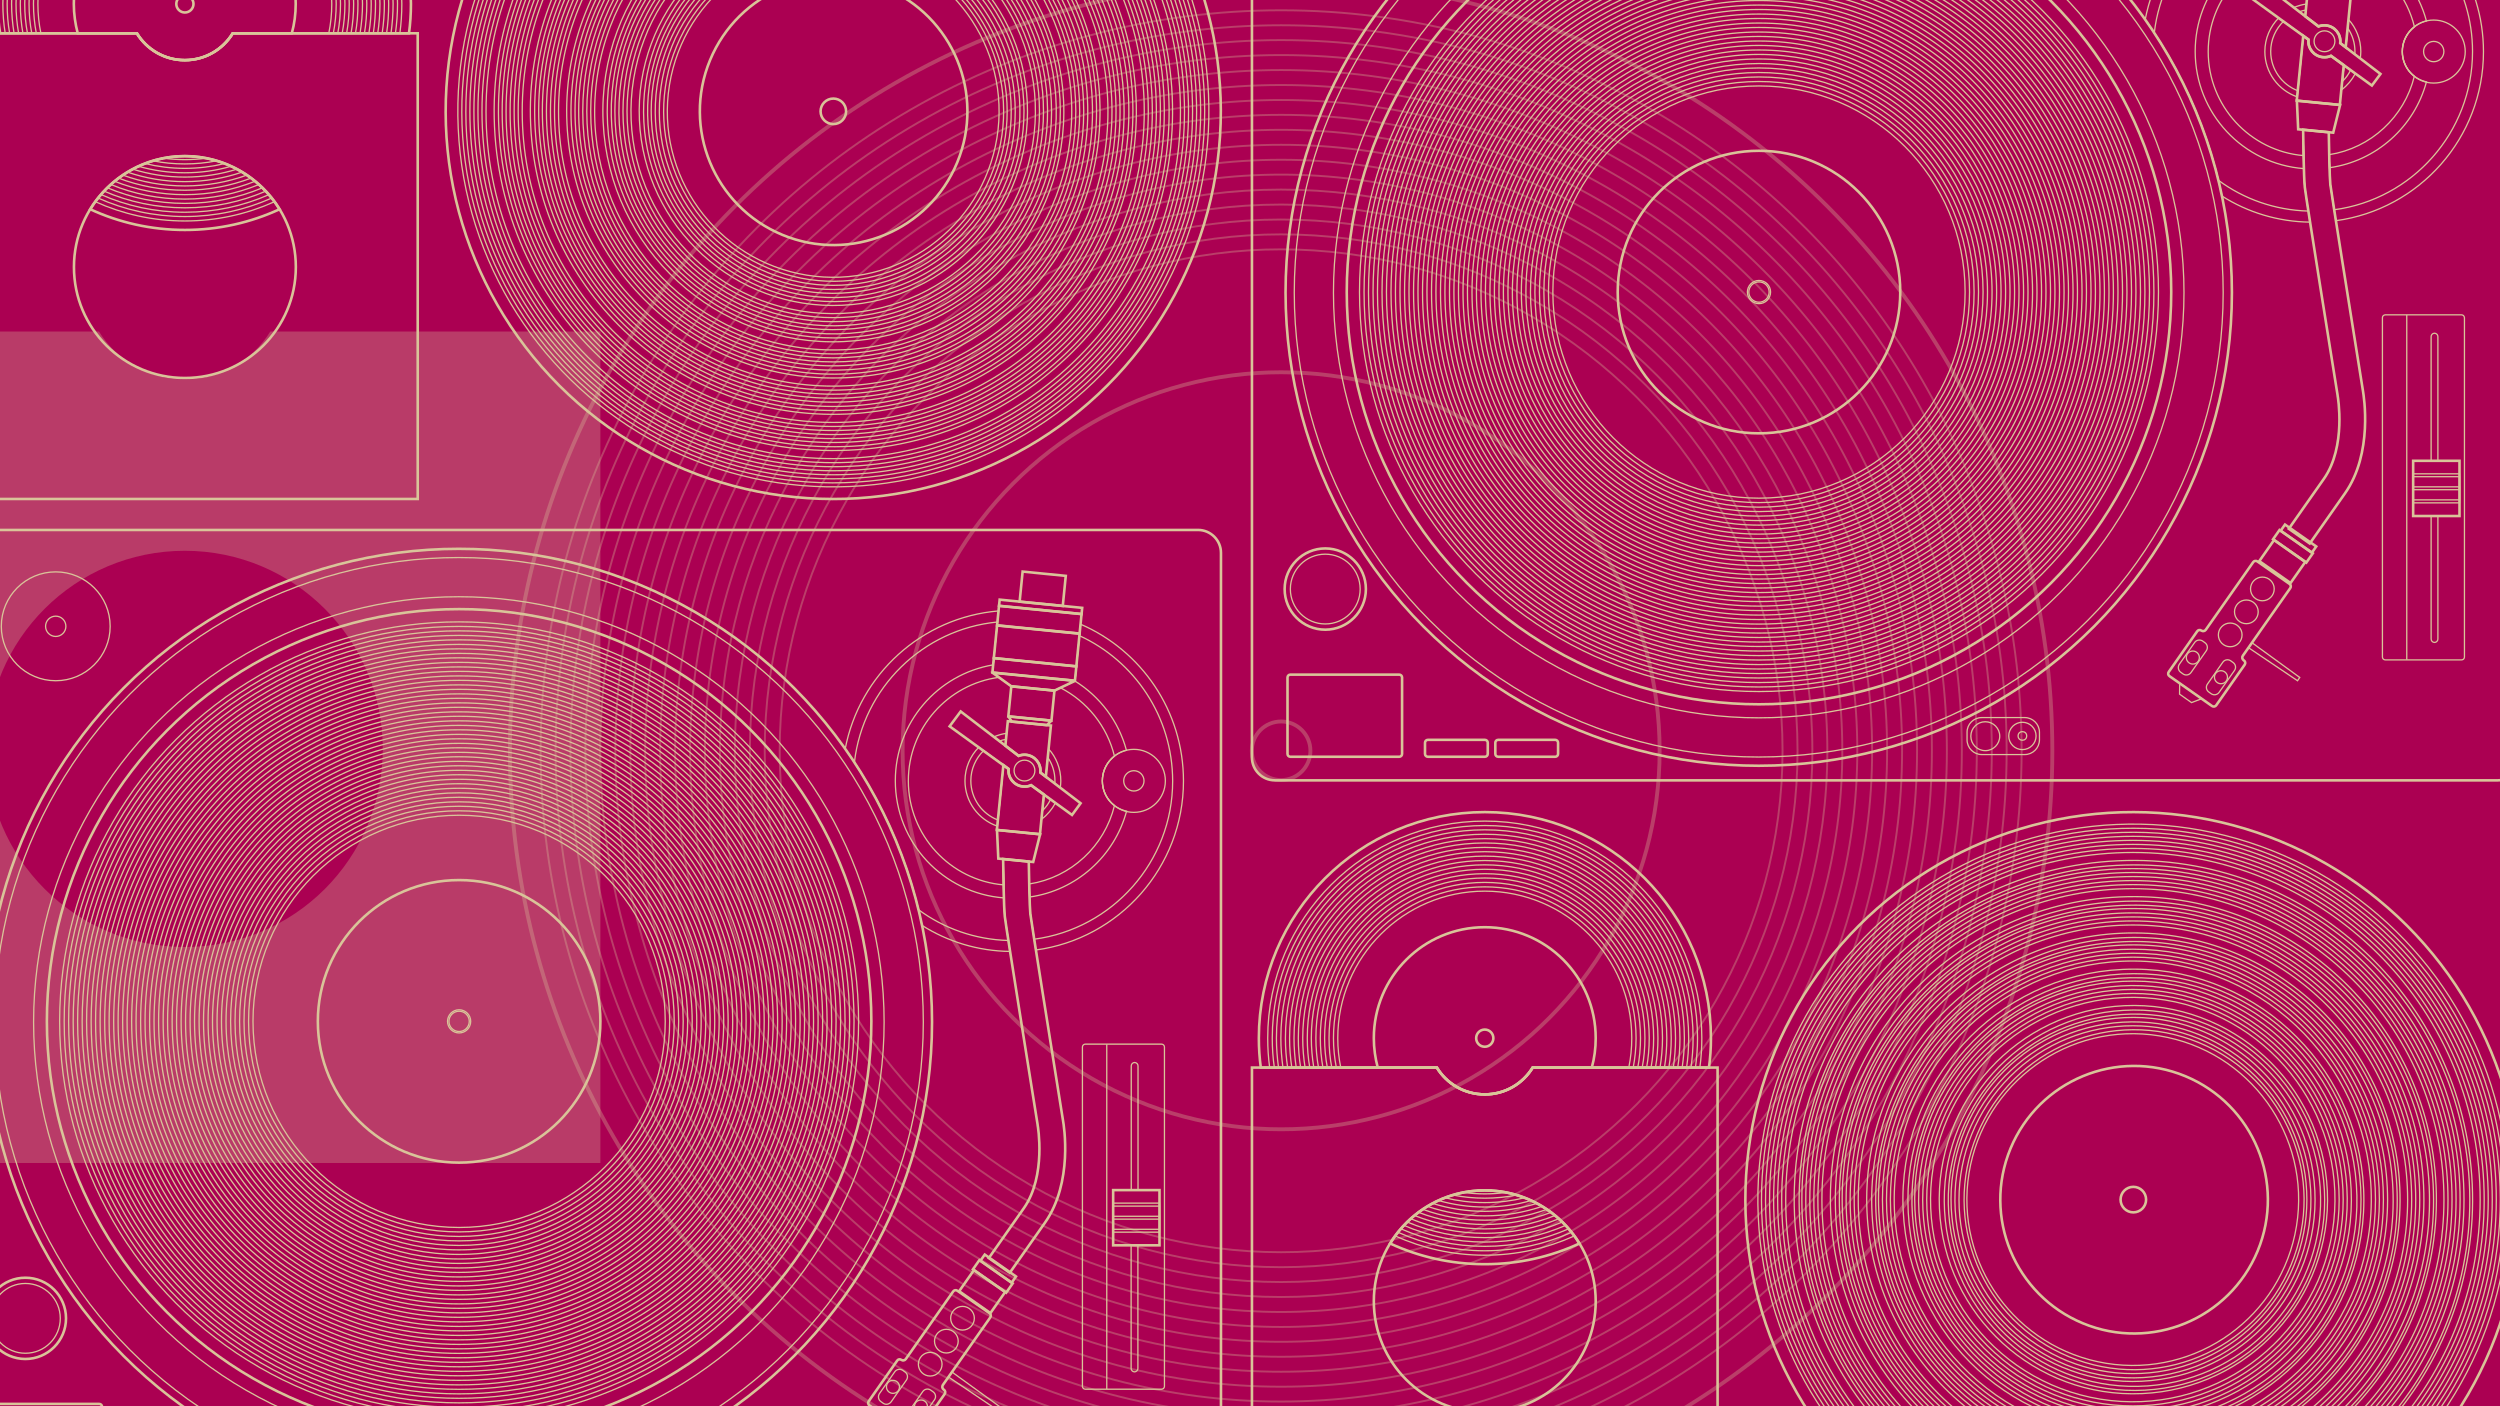 <?xml version="1.0" encoding="utf-8"?>
<!-- Generator: Adobe Illustrator 27.2.0, SVG Export Plug-In . SVG Version: 6.00 Build 0)  -->
<svg version="1.1" xmlns="http://www.w3.org/2000/svg" xmlns:xlink="http://www.w3.org/1999/xlink" x="0px" y="0px"
	 viewBox="0 0 1920 1080" style="enable-background:new 0 0 1920 1080;" xml:space="preserve">
<style type="text/css">
	.st0{fill:#AB0052;}
	.st1{clip-path:url(#SVGID_00000059295824494440542180000010191037164337533598_);}
	.st2{opacity:0.3;fill:#D9C499;}
	.st3{opacity:0.32;}
	.st4{fill:none;stroke:#D9C499;stroke-width:2.97;stroke-miterlimit:10;}
	.st5{fill:none;stroke:#D9C499;stroke-width:1.485;stroke-miterlimit:10;}
	.st6{fill:none;stroke:#D9C499;stroke-width:2;stroke-miterlimit:10;}
	.st7{fill:none;stroke:#D9C499;stroke-miterlimit:10;}
	.st8{fill:none;stroke:#D9C499;stroke-width:2;stroke-linejoin:bevel;stroke-miterlimit:10;}
</style>
<g id="Layer_1">
	<rect y="0" class="st0" width="1920" height="1080"/>
</g>
<g id="Tints">
</g>
<g id="Outlines">
	<g>
		<defs>
			<rect id="SVGID_1_" y="0" width="1920" height="1080"/>
		</defs>
		<clipPath id="SVGID_00000029744621075622970850000001584178937763995299_">
			<use xlink:href="#SVGID_1_"  style="overflow:visible;"/>
		</clipPath>
		<g style="clip-path:url(#SVGID_00000029744621075622970850000001584178937763995299_);">
			<path class="st2" d="M207.6,254.6c-13.6,22.1-37.9,36.8-65.8,36.8s-52.2-14.7-65.8-36.8h-253.5v638.6h638.6V254.6H207.6z
				 M141.9,727.3c-84,0-152.2-68.1-152.2-152.2S57.9,423,141.9,423S294,491.2,294,575.2S225.9,727.3,141.9,727.3z"/>
			<g class="st3">
				<circle class="st4" cx="983.9" cy="576.6" r="592.3"/>
				<circle class="st4" cx="983.9" cy="576.6" r="22.5"/>
				<circle class="st4" cx="983.9" cy="576.6" r="290.7"/>
				<g>
					<circle class="st5" cx="983.9" cy="576.6" r="385.1"/>
					<circle class="st5" cx="983.9" cy="576.6" r="396.6"/>
					<circle class="st5" cx="983.9" cy="576.6" r="408"/>
					<circle class="st5" cx="983.9" cy="576.6" r="419.5"/>
					<circle class="st5" cx="983.9" cy="576.6" r="431"/>
					<circle class="st5" cx="983.9" cy="576.6" r="442.5"/>
					<circle class="st5" cx="983.9" cy="576.6" r="453.9"/>
					<circle class="st5" cx="983.9" cy="576.6" r="465.4"/>
					<circle class="st5" cx="983.9" cy="576.6" r="476.9"/>
					<circle class="st5" cx="983.9" cy="576.6" r="488.4"/>
					<circle class="st5" cx="983.9" cy="576.6" r="499.8"/>
					<circle class="st5" cx="983.9" cy="576.6" r="511.3"/>
					<circle class="st5" cx="983.9" cy="576.6" r="522.8"/>
					<circle class="st5" cx="983.9" cy="576.6" r="534.3"/>
					<circle class="st5" cx="983.9" cy="576.6" r="545.8"/>
					<circle class="st5" cx="983.9" cy="576.6" r="557.2"/>
					<circle class="st5" cx="983.9" cy="576.6" r="568.7"/>
				</g>
			</g>
			<g>
				
					<ellipse transform="matrix(0.707 -0.707 0.707 0.707 127.002 477.608)" class="st6" cx="640" cy="85.5" rx="297.7" ry="297.7"/>
				
					<ellipse transform="matrix(0.999 -4.531420e-02 4.531420e-02 0.999 -3.217 29.09)" class="st7" cx="640" cy="85.5" rx="288.4" ry="288.4"/>
				
					<ellipse transform="matrix(0.999 -4.531417e-02 4.531417e-02 0.999 -3.217 29.09)" class="st7" cx="640" cy="85.5" rx="260.5" ry="260.5"/>
				
					<ellipse transform="matrix(0.999 -4.531414e-02 4.531414e-02 0.999 -3.217 29.09)" class="st7" cx="640" cy="85.5" rx="232.7" ry="232.7"/>
				
					<ellipse transform="matrix(0.999 -4.531411e-02 4.531411e-02 0.999 -3.217 29.09)" class="st7" cx="640" cy="85.5" rx="204.8" ry="204.8"/>
				
					<ellipse transform="matrix(0.999 -4.531406e-02 4.531406e-02 0.999 -3.217 29.09)" class="st7" cx="640" cy="85.5" rx="177" ry="177"/>
				
					<ellipse transform="matrix(0.999 -4.531399e-02 4.531399e-02 0.999 -3.217 29.09)" class="st7" cx="640" cy="85.5" rx="149.1" ry="149.1"/>
				
					<ellipse transform="matrix(0.707 -0.707 0.707 0.707 127.002 477.608)" class="st7" cx="640" cy="85.5" rx="285.3" ry="285.3"/>
				
					<ellipse transform="matrix(0.999 -5.530014e-02 5.530014e-02 0.999 -3.749 35.524)" class="st7" cx="640" cy="85.5" rx="257.4" ry="257.4"/>
				
					<ellipse transform="matrix(0.999 -5.530011e-02 5.530011e-02 0.999 -3.749 35.524)" class="st7" cx="640" cy="85.5" rx="229.6" ry="229.6"/>
				
					<ellipse transform="matrix(0.999 -5.530007e-02 5.530007e-02 0.999 -3.749 35.524)" class="st7" cx="640" cy="85.5" rx="201.7" ry="201.7"/>
				
					<ellipse transform="matrix(0.999 -5.530002e-02 5.530002e-02 0.999 -3.749 35.524)" class="st7" cx="640" cy="85.5" rx="173.9" ry="173.9"/>
				
					<ellipse transform="matrix(0.999 -5.529995e-02 5.529995e-02 0.999 -3.749 35.524)" class="st7" cx="640" cy="85.5" rx="146" ry="146"/>
				
					<ellipse transform="matrix(0.707 -0.707 0.707 0.707 127.002 477.608)" class="st7" cx="640" cy="85.5" rx="282.2" ry="282.2"/>
				
					<ellipse transform="matrix(0.707 -0.707 0.707 0.707 127.002 477.608)" class="st7" cx="640" cy="85.5" rx="254.3" ry="254.3"/>
				
					<ellipse transform="matrix(0.998 -7.088875e-02 7.088875e-02 0.998 -4.451 45.586)" class="st7" cx="640" cy="85.5" rx="226.5" ry="226.5"/>
				
					<ellipse transform="matrix(0.998 -7.088871e-02 7.088871e-02 0.998 -4.451 45.586)" class="st7" cx="640" cy="85.5" rx="198.6" ry="198.6"/>
				
					<ellipse transform="matrix(0.998 -7.088866e-02 7.088866e-02 0.998 -4.451 45.586)" class="st7" cx="640" cy="85.5" rx="170.8" ry="170.8"/>
				
					<ellipse transform="matrix(0.998 -7.088859e-02 7.088859e-02 0.998 -4.451 45.586)" class="st7" cx="640" cy="85.5" rx="142.9" ry="142.9"/>
				
					<ellipse transform="matrix(0.707 -0.707 0.707 0.707 127.002 477.608)" class="st7" cx="640" cy="85.5" rx="279.1" ry="279.1"/>
				
					<ellipse transform="matrix(0.707 -0.707 0.707 0.707 127.002 477.608)" class="st7" cx="640" cy="85.5" rx="251.3" ry="251.3"/>
				
					<ellipse transform="matrix(0.995 -9.853736e-02 9.853736e-02 0.995 -5.31 63.482)" class="st7" cx="640" cy="85.5" rx="223.4" ry="223.4"/>
				
					<ellipse transform="matrix(0.995 -9.853733e-02 9.853733e-02 0.995 -5.31 63.482)" class="st7" cx="640" cy="85.5" rx="195.5" ry="195.5"/>
				
					<ellipse transform="matrix(0.995 -9.853728e-02 9.853728e-02 0.995 -5.31 63.482)" class="st7" cx="640" cy="85.5" rx="167.7" ry="167.7"/>
				
					<ellipse transform="matrix(0.995 -9.853721e-02 9.853721e-02 0.995 -5.31 63.482)" class="st7" cx="640" cy="85.5" rx="139.8" ry="139.8"/>
				
					<ellipse transform="matrix(0.707 -0.707 0.707 0.707 127.002 477.608)" class="st7" cx="640" cy="85.5" rx="276" ry="276"/>
				
					<ellipse transform="matrix(0.707 -0.707 0.707 0.707 127.002 477.608)" class="st7" cx="640" cy="85.5" rx="248.2" ry="248.2"/>
				
					<ellipse transform="matrix(0.707 -0.707 0.707 0.707 127.002 477.608)" class="st7" cx="640" cy="85.5" rx="220.3" ry="220.3"/>
				
					<ellipse transform="matrix(0.707 -0.707 0.707 0.707 127.002 477.608)" class="st7" cx="640" cy="85.5" rx="192.4" ry="192.4"/>
				
					<ellipse transform="matrix(0.987 -0.16 0.16 0.987 -5.431 103.624)" class="st7" cx="640" cy="85.5" rx="164.6" ry="164.6"/>
				
					<ellipse transform="matrix(0.987 -0.16 0.16 0.987 -5.431 103.624)" class="st7" cx="640" cy="85.5" rx="136.7" ry="136.7"/>
				
					<ellipse transform="matrix(0.707 -0.707 0.707 0.707 127.002 477.608)" class="st7" cx="640" cy="85.5" rx="272.9" ry="272.9"/>
				
					<ellipse transform="matrix(0.707 -0.707 0.707 0.707 127.002 477.608)" class="st7" cx="640" cy="85.5" rx="245.1" ry="245.1"/>
				
					<ellipse transform="matrix(0.707 -0.707 0.707 0.707 127.002 477.608)" class="st7" cx="640" cy="85.5" rx="217.2" ry="217.2"/>
				
					<ellipse transform="matrix(0.707 -0.707 0.707 0.707 127.002 477.608)" class="st7" cx="640" cy="85.5" rx="189.3" ry="189.3"/>
				
					<ellipse transform="matrix(0.707 -0.707 0.707 0.707 127.002 477.608)" class="st7" cx="640" cy="85.5" rx="161.5" ry="161.5"/>
				
					<ellipse transform="matrix(0.707 -0.707 0.707 0.707 127.002 477.608)" class="st7" cx="640" cy="85.5" rx="133.6" ry="133.6"/>
				
					<ellipse transform="matrix(0.707 -0.707 0.707 0.707 127.002 477.608)" class="st7" cx="640" cy="85.5" rx="269.8" ry="269.8"/>
				
					<ellipse transform="matrix(0.707 -0.707 0.707 0.707 127.002 477.608)" class="st7" cx="640" cy="85.5" rx="242" ry="242"/>
				
					<ellipse transform="matrix(0.707 -0.707 0.707 0.707 127.002 477.608)" class="st7" cx="640" cy="85.5" rx="214.1" ry="214.1"/>
				
					<ellipse transform="matrix(0.707 -0.707 0.707 0.707 127.002 477.608)" class="st7" cx="640" cy="85.5" rx="186.3" ry="186.3"/>
				
					<ellipse transform="matrix(0.707 -0.707 0.707 0.707 127.002 477.608)" class="st7" cx="640" cy="85.5" rx="158.4" ry="158.4"/>
				
					<ellipse transform="matrix(0.383 -0.924 0.924 0.383 316.107 644.086)" class="st7" cx="640" cy="85.5" rx="130.5" ry="130.5"/>
				
					<ellipse transform="matrix(0.707 -0.707 0.707 0.707 127.002 477.608)" class="st7" cx="640" cy="85.5" rx="266.7" ry="266.7"/>
				
					<ellipse transform="matrix(0.707 -0.707 0.707 0.707 127.002 477.608)" class="st7" cx="640" cy="85.5" rx="238.9" ry="238.9"/>
				
					<ellipse transform="matrix(0.707 -0.707 0.707 0.707 127.002 477.608)" class="st7" cx="640" cy="85.5" rx="211" ry="211"/>
				
					<ellipse transform="matrix(0.16 -0.987 0.987 0.16 453.109 703.564)" class="st7" cx="640" cy="85.5" rx="183.2" ry="183.2"/>
				
					<ellipse transform="matrix(0.16 -0.987 0.987 0.16 453.109 703.564)" class="st7" cx="640" cy="85.5" rx="155.3" ry="155.3"/>
				
					<ellipse transform="matrix(0.16 -0.987 0.987 0.16 453.109 703.564)" class="st7" cx="640" cy="85.5" rx="127.4" ry="127.4"/>
				
					<ellipse transform="matrix(0.383 -0.924 0.924 0.383 316.107 644.086)" class="st6" cx="640" cy="85.5" rx="102.7" ry="102.7"/>
				<circle class="st6" cx="640" cy="85.5" r="9.8"/>
			</g>
			<g>
				<circle class="st6" cx="142" cy="3" r="6.6"/>
				<path class="st6" d="M178.8,25.6c-7.6,12.4-21.2,20.6-36.8,20.6s-29.2-8.2-36.8-20.6h-142v357.6h357.6V25.6H178.8z M142,290.3
					c-47.1,0-85.2-38.1-85.2-85.2s38.1-85.2,85.2-85.2s85.2,38.1,85.2,85.2S189,290.3,142,290.3z"/>
				<path class="st6" d="M105.1,25.6c7.6,12.4,21.2,20.6,36.8,20.6s29.2-8.2,36.8-20.6h45.4c2-7.2,3-14.8,3-22.6
					c0-47.1-38.1-85.2-85.2-85.2S56.7-44,56.7,3c0,7.8,1.1,15.4,3,22.6H105.1z"/>
				<path class="st7" d="M105.1,25.6c7.6,12.4,21.2,20.6,36.8,20.6s29.2-8.2,36.8-20.6h73.8c1.5-7.3,2.3-14.8,2.3-22.6
					c0-62.3-50.5-112.9-112.9-112.9C79.6-109.9,29.1-59.3,29.1,3c0,7.7,0.8,15.3,2.3,22.6H105.1z"/>
				<path class="st7" d="M105.1,25.6c7.6,12.4,21.2,20.6,36.8,20.6s29.2-8.2,36.8-20.6H256c1.4-7.3,2.2-14.9,2.2-22.6
					c0-64.2-52-116.2-116.2-116.2S25.7-61.2,25.7,3c0,7.7,0.8,15.3,2.2,22.6H105.1z"/>
				<g>
					<path class="st7" d="M105.1,25.6c7.6,12.4,21.2,20.6,36.8,20.6s29.2-8.2,36.8-20.6h80.7c1.4-7.3,2.1-14.9,2.1-22.6
						C261.6-63,208-116.6,142-116.6C75.9-116.6,22.3-63,22.3,3c0,7.7,0.7,15.3,2.1,22.6H105.1z"/>
					<path class="st7" d="M125.7,121.5c5.3,0.7,10.8,1.1,16.3,1.1c5.5,0,11-0.4,16.3-1.1c-5.3-1-10.7-1.6-16.3-1.6
						S130.9,120.5,125.7,121.5z"/>
				</g>
				<g>
					<path class="st7" d="M105.1,25.6c7.6,12.4,21.2,20.6,36.8,20.6s29.2-8.2,36.8-20.6h84.1c1.4-7.3,2.1-14.9,2.1-22.6
						c0-67.9-55.1-123-123-123C74-120,19-64.9,19,3c0,7.7,0.7,15.3,2.1,22.6H105.1z"/>
					<path class="st7" d="M117.4,123.5c7.9,1.6,16.1,2.4,24.5,2.4s16.6-0.8,24.5-2.4c-7.8-2.3-16-3.6-24.5-3.6
						C133.4,119.9,125.2,121.2,117.4,123.5z"/>
				</g>
				<g>
					<path class="st7" d="M105.1,25.6c7.6,12.4,21.2,20.6,36.8,20.6s29.2-8.2,36.8-20.6h87.5c1.3-7.3,2-14.9,2-22.6
						c0-69.8-56.6-126.3-126.3-126.3C72.2-123.3,15.6-66.8,15.6,3c0,7.7,0.7,15.3,2,22.6H105.1z"/>
					<path class="st7" d="M111.4,125.6c9.8,2.4,20,3.7,30.6,3.7c10.5,0,20.8-1.3,30.6-3.7c-9.5-3.7-19.8-5.7-30.6-5.7
						S120.9,122,111.4,125.6z"/>
				</g>
				<g>
					<path class="st7" d="M105.1,25.6c7.6,12.4,21.2,20.6,36.8,20.6s29.2-8.2,36.8-20.6h90.9c1.3-7.3,2-14.9,2-22.6
						c0-71.6-58.1-129.7-129.7-129.7C70.3-126.7,12.3-68.6,12.3,3c0,7.7,0.7,15.2,2,22.6H105.1z"/>
					<path class="st7" d="M106.3,127.7c11.3,3.2,23.3,5,35.6,5c12.4,0,24.3-1.7,35.6-5c-10.8-5-22.9-7.8-35.6-7.8
						C129.2,119.9,117.2,122.7,106.3,127.7z"/>
				</g>
				<g>
					<path class="st7" d="M105.1,25.6c7.6,12.4,21.2,20.6,36.8,20.6s29.2-8.2,36.8-20.6h94.3c1.3-7.3,1.9-14.9,1.9-22.6
						c0-73.5-59.6-133.1-133.1-133.1S8.9-70.5,8.9,3c0,7.7,0.7,15.2,1.9,22.6H105.1z"/>
					<path class="st7" d="M101.9,129.9c12.6,4,26.1,6.1,40.1,6.1c14,0,27.4-2.2,40.1-6.1c-11.9-6.4-25.6-10-40.1-10
						S113.8,123.6,101.9,129.9z"/>
				</g>
				<g>
					<path class="st7" d="M105.1,25.6c7.6,12.4,21.2,20.6,36.8,20.6s29.2-8.2,36.8-20.6h97.8c1.2-7.3,1.9-14.9,1.9-22.6
						c0-75.3-61.1-136.4-136.4-136.4C66.6-133.4,5.5-72.3,5.5,3c0,7.7,0.6,15.2,1.9,22.6H105.1z"/>
					<path class="st7" d="M97.9,132.2c13.8,4.7,28.6,7.3,44,7.3c15.4,0,30.2-2.6,44-7.3c-12.8-7.8-27.9-12.2-44-12.2
						S110.8,124.4,97.9,132.2z"/>
				</g>
				<g>
					<path class="st7" d="M105.1,25.6c7.6,12.4,21.2,20.6,36.8,20.6s29.2-8.2,36.8-20.6h101.2c1.2-7.4,1.8-14.9,1.8-22.6
						c0-77.2-62.6-139.8-139.8-139.8S2.2-74.2,2.2,3c0,7.7,0.6,15.2,1.8,22.6H105.1z"/>
					<path class="st7" d="M94.3,134.5c14.9,5.4,30.9,8.3,47.6,8.3s32.8-2.9,47.6-8.3c-13.6-9.2-30-14.5-47.6-14.5
						S107.9,125.3,94.3,134.5z"/>
				</g>
				<g>
					<path class="st7" d="M105.1,25.6c7.6,12.4,21.2,20.6,36.8,20.6s29.2-8.2,36.8-20.6h104.6c1.2-7.4,1.8-14.9,1.8-22.6
						c0-79.1-64.1-143.2-143.2-143.2C62.9-140.1-1.2-76.1-1.2,3c0,7.7,0.6,15.2,1.8,22.6H105.1z"/>
					<path class="st7" d="M91,136.8c15.8,6,33,9.3,50.9,9.3c17.9,0,35.1-3.3,50.9-9.3c-14.2-10.6-31.8-16.9-50.9-16.9
						S105.2,126.2,91,136.8z"/>
				</g>
				<g>
					<path class="st7" d="M105.1,25.6c7.6,12.4,21.2,20.6,36.8,20.6s29.2-8.2,36.8-20.6h108c1.1-7.4,1.7-14.9,1.7-22.6
						c0-80.9-65.6-146.5-146.5-146.5C61-143.5-4.6-77.9-4.6,3c0,7.7,0.6,15.2,1.7,22.6H105.1z"/>
					<path class="st7" d="M87.9,139.2c16.7,6.6,34.9,10.3,54,10.3c19.1,0,37.3-3.6,54-10.3c-14.7-12.1-33.5-19.3-54-19.3
						C121.4,119.9,102.6,127.2,87.9,139.2z"/>
				</g>
				<g>
					<path class="st7" d="M85.1,141.7c17.5,7.2,36.7,11.2,56.9,11.2c20.1,0,39.3-4,56.9-11.2c-15.1-13.5-35-21.8-56.9-21.8
						C120.1,119.9,100.2,128.2,85.1,141.7z"/>
					<path class="st7" d="M105.1,25.6c7.6,12.4,21.2,20.6,36.8,20.6s29.2-8.2,36.8-20.6h111.4c1.1-7.4,1.7-14.9,1.7-22.6
						c0-82.8-67.1-149.9-149.9-149.9S-7.9-79.8-7.9,3c0,7.7,0.6,15.2,1.7,22.6H105.1z"/>
				</g>
				<g>
					<path class="st7" d="M105.1,25.6c7.6,12.4,21.2,20.6,36.8,20.6s29.2-8.2,36.8-20.6h114.8c1.1-7.4,1.7-14.9,1.7-22.6
						c0-84.6-68.6-153.2-153.2-153.2C57.3-150.2-11.3-81.6-11.3,3c0,7.7,0.6,15.2,1.7,22.6H105.1z"/>
					<path class="st7" d="M82.4,144.2c18.3,7.7,38.4,12,59.6,12s41.3-4.3,59.6-12c-15.4-15-36.4-24.3-59.6-24.3
						S97.7,129.2,82.4,144.2z"/>
				</g>
				<g>
					<path class="st7" d="M105.1,25.6c7.6,12.4,21.2,20.6,36.8,20.6s29.2-8.2,36.8-20.6h118.2c1.1-7.4,1.6-14.9,1.6-22.6
						c0-86.5-70.1-156.6-156.6-156.6S-14.7-83.5-14.7,3c0,7.7,0.6,15.2,1.6,22.6H105.1z"/>
					<path class="st7" d="M142,119.9c-24.5,0-46.5,10.3-62.1,26.9c19,8.2,40,12.8,62.1,12.8c22.1,0,43.1-4.6,62.1-12.8
						C188.5,130.3,166.4,119.9,142,119.9z"/>
				</g>
				<g>
					<path class="st7" d="M105.1,25.6c7.6,12.4,21.2,20.6,36.8,20.6s29.2-8.2,36.8-20.6h121.6c1-7.4,1.6-14.9,1.6-22.6
						c0-88.4-71.6-160-160-160C53.6-157-18-85.3-18,3c0,7.7,0.6,15.2,1.6,22.6H105.1z"/>
					<path class="st7" d="M142,119.9c-25.8,0-48.8,11.5-64.5,29.5C97.2,158.1,119,163,142,163s44.7-4.8,64.5-13.5
						C190.8,131.4,167.7,119.9,142,119.9z"/>
				</g>
				<g>
					<path class="st7" d="M105.1,25.6c7.6,12.4,21.2,20.6,36.8,20.6s29.2-8.2,36.8-20.6h125c1-7.4,1.6-14.9,1.6-22.6
						c0-90.2-73.1-163.3-163.3-163.3S-21.4-87.2-21.4,3c0,7.7,0.5,15.2,1.6,22.6H105.1z"/>
					<path class="st7" d="M142,119.9c-27,0-51.1,12.6-66.7,32.2c20.4,9.1,42.9,14.2,66.7,14.2c23.8,0,46.3-5.1,66.7-14.2
						C193,132.5,169,119.9,142,119.9z"/>
				</g>
				<g>
					<path class="st7" d="M105.1,25.6c7.6,12.4,21.2,20.6,36.8,20.6s29.2-8.2,36.8-20.6h128.4c1-7.4,1.5-14.9,1.5-22.6
						c0-92.1-74.6-166.7-166.7-166.7C49.9-163.7-24.8-89.1-24.8,3c0,7.7,0.5,15.2,1.5,22.6H105.1z"/>
					<path class="st7" d="M142,119.9c-28.3,0-53.3,13.8-68.8,35c21,9.5,44.3,14.8,68.8,14.8c24.5,0,47.8-5.3,68.8-14.8
						C195.3,133.7,170.2,119.9,142,119.9z"/>
				</g>
				<g>
					<path class="st6" d="M142,119.9c-30.8,0-57.7,16.3-72.7,40.8c22.1,10.2,46.7,15.9,72.7,15.9c26,0,50.6-5.7,72.7-15.9
						C199.7,136.3,172.7,119.9,142,119.9z"/>
					<path class="st6" d="M105.1,25.6c7.6,12.4,21.2,20.6,36.8,20.6s29.2-8.2,36.8-20.6h135.4c1-7.4,1.5-14.9,1.5-22.6
						c0-95.9-77.7-173.6-173.6-173.6S-31.7-92.9-31.7,3c0,7.7,0.5,15.2,1.5,22.6H105.1z"/>
				</g>
			</g>
			<g>
				<circle class="st7" cx="352.4" cy="784.9" r="326.6"/>
				<circle class="st7" cx="870.8" cy="599.7" r="24.2"/>
				<circle class="st7" cx="870.8" cy="599.7" r="7.8"/>
				<circle class="st7" cx="42.8" cy="481" r="41.8"/>
				<circle class="st7" cx="554.8" cy="1125.3" r="10.5"/>
				<circle class="st7" cx="554.8" cy="1125.3" r="3.3"/>
				<circle class="st7" cx="526.4" cy="1125.5" r="11.1"/>
				<circle class="st6" cx="19.5" cy="1012.5" r="31.2"/>
				<circle class="st7" cx="19.5" cy="1012.5" r="26.8"/>
				<circle class="st7" cx="42.8" cy="481" r="7.8"/>
				<circle class="st7" cx="352.6" cy="784.4" r="7.8"/>
				<circle class="st7" cx="352.4" cy="784.9" r="356.7"/>
				<circle class="st6" cx="352.4" cy="784.9" r="363.4"/>
				<path class="st6" d="M76.2,1078.2H-7.4c-1.2,0-2.2,1-2.2,2.2v58.7c0,1.2,1,2.2,2.2,2.2h83.6c1.2,0,2.2-1,2.2-2.2v-58.7
					C78.4,1079.2,77.4,1078.2,76.2,1078.2z"/>
				<path class="st7" d="M892.1,801.9h-58.6c-1.2,0-2.2,1-2.2,2.2v260.6c0,1.2,1,2.2,2.2,2.2h58.6c1.2,0,2.2-1,2.2-2.2V804.1
					C894.3,802.9,893.3,801.9,892.1,801.9z"/>
				<path class="st6" d="M142.1,1128.3H98.3c-1.2,0-2.2,1-2.2,2.2v8.6c0,1.2,1,2.2,2.2,2.2h43.8c1.2,0,2.2-1,2.2-2.2v-8.6
					C144.3,1129.3,143.3,1128.3,142.1,1128.3z"/>
				<path class="st6" d="M196.1,1128.3h-43.8c-1.2,0-2.2,1-2.2,2.2v8.6c0,1.2,1,2.2,2.2,2.2h43.8c1.2,0,2.2-1,2.2-2.2v-8.6
					C198.3,1129.3,197.3,1128.3,196.1,1128.3z"/>
				<path class="st7" d="M523.6,1111.2h33c6.2,0,11.3,5.1,11.3,11.3v5.8c0,6.2-5.1,11.3-11.3,11.3h-33c-6.2,0-11.3-5.1-11.3-11.3
					v-5.8C512.3,1116.2,517.4,1111.2,523.6,1111.2z"/>
				<rect x="854.9" y="914" class="st6" width="35.6" height="42.4"/>
				<g>
					<path class="st7" d="M874,914v-95.4c0-1.4-1.2-2.6-2.6-2.6s-2.6,1.2-2.6,2.6V914H874z"/>
					<path class="st7" d="M868.7,956.4v94.6c0,1.4,1.2,2.6,2.6,2.6s2.6-1.2,2.6-2.6v-94.6H868.7z"/>
				</g>
				<rect x="854.9" y="924" class="st7" width="35.6" height="22.3"/>
				<rect x="854.9" y="926.3" class="st7" width="35.6" height="17.8"/>
				<rect x="854.9" y="934.1" class="st7" width="35.6" height="2.2"/>
				<path class="st6" d="M724.1,1063.7l36.4-51.9c0.8-1.1,0.5-2.6-0.6-3.3l-24.6-17.2c-1.1-0.8-2.6-0.5-3.3,0.6l-36.4,51.9
					c-0.8,1.1-2.3,1.3-3.3,0.6l0,0c-1.1-0.8-2.6-0.5-3.3,0.6l-21.8,31.1c-0.8,1.1-0.5,2.6,0.6,3.3l32.6,22.9
					c1.1,0.8,2.6,0.5,3.3-0.6l21.8-31.1c0.8-1.1,0.5-2.6-0.6-3.3l-0.2-0.1C723.6,1066.3,723.4,1064.8,724.1,1063.7z"/>
				<polygon class="st7" points="684.7,1099.7 675.5,1093.3 675.6,1084.9 692.5,1096.8 				"/>
				<circle class="st7" cx="739.2" cy="1012.4" r="9.1"/>
				<circle class="st7" cx="726.8" cy="1030" r="9.1"/>
				<circle class="st7" cx="714.4" cy="1047.7" r="9.1"/>
				<circle class="st7" cx="685.8" cy="1065.1" r="5"/>
				<path class="st7" d="M678.3,1077.7l-1.8-1.3c-2-1.4-2.4-4.1-1.1-6.1l11.8-16.8c1.4-2,4.1-2.4,6.1-1.1l1.8,1.3
					c2,1.4,2.4,4.1,1.1,6.1l-11.8,16.8C682.9,1078.6,680.2,1079.1,678.3,1077.7z"/>
				<circle class="st7" cx="707.3" cy="1080.2" r="5"/>
				<path class="st7" d="M698,1091.6l1.8,1.3c2,1.4,4.7,0.9,6.1-1.1l11.8-16.8c1.4-2,0.9-4.7-1.1-6.1l-1.8-1.3
					c-2-1.4-4.7-0.9-6.1,1.1l-11.8,16.8C695.6,1087.5,696.1,1090.2,698,1091.6z"/>
				<polygon class="st7" points="766.1,1083 728.4,1057.5 731.1,1053.7 767.9,1080.4 				"/>
				
					<rect x="739" y="981.9" transform="matrix(0.819 0.574 -0.574 0.819 706.366 -252.936)" class="st6" width="29.3" height="19.8"/>
				
					<rect x="746.2" y="975.8" transform="matrix(0.819 0.574 -0.574 0.819 701.155 -259.748)" class="st6" width="31.2" height="8.7"/>
				
					<rect x="751.3" y="971.3" transform="matrix(0.819 0.574 -0.574 0.819 698.497 -263.221)" class="st6" width="29.3" height="5.8"/>
				
					<rect x="775.5" y="528.7" transform="matrix(0.995 9.921337e-02 -9.921337e-02 0.995 57.515 -75.921)" class="st6" width="33.3" height="23.2"/>
				
					<rect x="784.2" y="440.6" transform="matrix(0.995 9.921337e-02 -9.921337e-02 0.995 48.813 -77.228)" class="st6" width="33.3" height="23.2"/>
				
					<rect x="762.6" y="508.6" transform="matrix(0.995 9.921337e-02 -9.921337e-02 0.995 54.933 -76.282)" class="st6" width="63.7" height="11.1"/>
				
					<rect x="764.4" y="483.4" transform="matrix(0.995 9.921337e-02 -9.921337e-02 0.995 53.142 -76.552)" class="st6" width="63.7" height="25.3"/>
				
					<rect x="766.4" y="468.4" transform="matrix(0.995 9.921337e-02 -9.921337e-02 0.995 51.159 -76.849)" class="st6" width="63.7" height="15.2"/>
				
					<rect x="767.4" y="463.7" transform="matrix(0.995 9.921337e-02 -9.921337e-02 0.995 50.182 -76.996)" class="st6" width="63.7" height="4.8"/>
				<polygon class="st8" points="809.8,530.4 776.7,527.1 762.2,516.6 825.6,522.9 				"/>
				<polygon class="st8" points="807.5,553.5 774.4,550.2 777.1,554.2 804,556.9 				"/>
				<polygon class="st6" points="798.8,640.7 765.7,637.4 766.7,659.4 793.5,662 				"/>
				<circle class="st7" cx="786.8" cy="591.8" r="8"/>
				<path class="st6" d="M920.1,1159.4H-19.2c-9.7,0-17.6-7.9-17.6-17.6V424.6c0-9.7,7.9-17.6,17.6-17.6h939.3
					c9.7,0,17.6,7.9,17.6,17.6v717.2C937.7,1151.5,929.8,1159.4,920.1,1159.4z"/>
				<g>
					<path class="st7" d="M773.1,563.2c-3.4,0.4-6.7,1.4-9.8,2.7l8.8,6.8L773.1,563.2z"/>
					<path class="st7" d="M803.2,596.5l11.1,8.5c0.2-1.7,0.4-3.5,0.4-5.3c0-9.4-3.5-18-9.3-24.5L803.2,596.5z"/>
				</g>
				<g>
					<path class="st7" d="M767.5,569.1l4.7,3.6l0.5-4.9C770.9,568.1,769.1,568.5,767.5,569.1z"/>
					<path class="st7" d="M803.2,596.5l6.9,5.3c0-0.7,0.1-1.4,0.1-2.1c0-6.7-2-12.9-5.5-18L803.2,596.5z"/>
				</g>
				<g>
					<path class="st7" d="M800.6,622.6c2.6-2.5,4.7-5.5,6.3-8.7l-5.1-3.7L800.6,622.6z"/>
					<path class="st7" d="M770.7,587.6l-15.3-11.1c-6,5.9-9.8,14.1-9.8,23.1c0,13.8,8.7,25.6,20.9,30.2L770.7,587.6z"/>
				</g>
				<g>
					<path class="st7" d="M800,629.1c4.4-3.3,8-7.6,10.6-12.5l-8.7-6.3L800,629.1z"/>
					<path class="st7" d="M770.7,587.6l-19-13.7c-6.5,6.6-10.6,15.7-10.6,25.8c0,16.1,10.4,29.8,24.9,34.8L770.7,587.6z"/>
				</g>
				<path class="st6" d="M829.9,616.9L799,593.3c0-0.1,0-0.1,0-0.2c0.7-6.7-4.2-12.7-11-13.4c-2-0.2-4,0.1-5.7,0.8l-44.5-34.1
					l-8.5,11.4l45.3,32.8c0,0,0,0.1,0,0.1c-0.7,6.7,4.2,12.7,11,13.4c2.2,0.2,4.4-0.2,6.3-1l31.4,22.8L829.9,616.9z"/>
				<g>
					<path class="st6" d="M791.9,603c-1.9,0.9-4,1.3-6.3,1c-6.7-0.7-11.7-6.7-11-13.4c0,0,0-0.1,0-0.1l-4-2.9l-5,49.8l33.1,3.3
						l3-30.5L791.9,603z"/>
					<path class="st6" d="M782.3,580.5c1.8-0.7,3.7-1,5.7-0.8c6.7,0.7,11.7,6.7,11,13.4c0,0.1,0,0.1,0,0.2l4.2,3.2l3.9-39.3
						l-33.1-3.3l-1.9,18.8L782.3,580.5z"/>
				</g>
				<path class="st6" d="M816.4,860.6c-9.7-60.7-24.4-152.9-25.1-158.8c-0.6-5.6-1-27.8-1.2-40.1l-19.7-2c0.1,8.8,0.5,36.7,1.3,44.2
					c0.9,8.2,22.7,144.4,25.2,159.9l0,0.2c0.1,0.4,6.9,39-10.6,63.9l-26.9,38.3l16.1,11.3l26.9-38.3
					C824.4,908.1,817,863.9,816.4,860.6z"/>
				<path class="st7" d="M829.9,479.4l-3.6,36.1l-0.7,7.4l-63.4-6.3l1.1-11l2.5-25.2l1.1-11.2c-59,4.9-106.9,48.9-117.8,106
					c28.3,40,48.7,85.9,59,135.5c19.6,12.4,42.8,19.7,67.6,20c-2.2-14.4-3.8-24.7-4-26.7c-0.8-7.5-1.2-35.4-1.3-44.2l19.7,2
					c0.2,12.3,0.6,34.5,1.2,40.1c0.2,1.8,1.8,12.3,4.2,27.7c64-8.6,113.4-63.5,113.4-129.8C908.9,545.8,876.4,499.5,829.9,479.4z"/>
				<path class="st7" d="M829,488.2l-2.7,27.3l-0.7,7.4l-63.4-6.3l1.1-11l2.5-25.2l0.3-2.7c-57.4,5.5-103.3,50.6-109.9,107.7
					c22.5,34.2,39.4,72.4,49.3,113.3c19.4,14.3,43.2,22.9,69,23.6c-1.5-9.9-2.5-16.7-2.7-18.3c-0.8-7.5-1.2-35.4-1.3-44.2l19.7,2
					c0.2,12.3,0.6,34.5,1.2,40.1c0.2,1.5,1.2,8.6,2.9,19.4c60-8,106.3-59.4,106.3-121.5C900.5,550.2,871.2,507.6,829,488.2z"/>
				<path class="st7" d="M846.6,599.7c0-11.4,7.9-20.9,18.5-23.5c-6-22.4-20.4-41.3-39.6-53.2l-15.7,7.4l-33.1-3.3l-14.5-10.5
					l63.2,6.3c0,0-0.1,0-0.1-0.1l-63.1-6.3l0.6-5.9c-42.7,7.2-75.2,44.3-75.2,89c0,47.6,36.8,86.5,83.5,90
					c-0.3-10.9-0.5-24.3-0.6-30l19.7,2c0.1,7.4,0.3,18.5,0.6,27.3c36-5.1,65.1-31.4,74.4-65.9C854.5,620.6,846.6,611.1,846.6,599.7z
					"/>
				<path class="st7" d="M846.6,599.7c0-7.7,3.6-14.6,9.3-19c-5.6-22.9-21-42-41.5-52.5l-4.6,2.2l-33.1-3.3l-9.6-6.9
					c-39.2,5.3-69.5,38.9-69.5,79.5c0,41.9,32.2,76.4,73.2,79.9c-0.2-8.1-0.3-15.9-0.3-19.9l19.7,2c0.1,4.8,0.2,11,0.3,17.2
					c32.1-5,57.8-29.1,65.4-60.2C850.2,614.3,846.6,607.4,846.6,599.7z"/>
				<line class="st7" x1="850" y1="802" x2="850" y2="1066.8"/>
				<g>
					<circle class="st6" cx="352.6" cy="784.4" r="316.6"/>
					<g>
						<g>
							<circle class="st7" cx="352.6" cy="784.4" r="306.8"/>
							<circle class="st7" cx="352.6" cy="784.4" r="303.3"/>
							<circle class="st7" cx="352.6" cy="784.4" r="299.9"/>
							<circle class="st7" cx="352.6" cy="784.4" r="296.4"/>
							<circle class="st7" cx="352.6" cy="784.4" r="293"/>
							<circle class="st7" cx="352.6" cy="784.4" r="289.5"/>
							<circle class="st7" cx="352.6" cy="784.4" r="286.1"/>
							<circle class="st7" cx="352.6" cy="784.4" r="282.6"/>
							<circle class="st7" cx="352.6" cy="784.4" r="279.2"/>
							<circle class="st7" cx="352.6" cy="784.4" r="275.7"/>
							<circle class="st7" cx="352.6" cy="784.4" r="272.2"/>
							<circle class="st7" cx="352.6" cy="784.4" r="268.8"/>
							<circle class="st7" cx="352.6" cy="784.4" r="265.3"/>
							<circle class="st7" cx="352.6" cy="784.4" r="261.9"/>
							<circle class="st7" cx="352.6" cy="784.4" r="258.4"/>
							<circle class="st7" cx="352.6" cy="784.4" r="255"/>
							<circle class="st7" cx="352.6" cy="784.4" r="251.5"/>
							<circle class="st7" cx="352.6" cy="784.4" r="248.1"/>
							<circle class="st7" cx="352.6" cy="784.4" r="244.6"/>
							<circle class="st7" cx="352.6" cy="784.4" r="241.2"/>
							<circle class="st7" cx="352.6" cy="784.4" r="237.7"/>
							<circle class="st7" cx="352.6" cy="784.4" r="234.3"/>
							<circle class="st7" cx="352.6" cy="784.4" r="230.8"/>
							<circle class="st7" cx="352.6" cy="784.4" r="227.3"/>
							<circle class="st7" cx="352.6" cy="784.4" r="223.9"/>
							<circle class="st7" cx="352.6" cy="784.4" r="220.4"/>
							<circle class="st7" cx="352.6" cy="784.4" r="217"/>
							<circle class="st7" cx="352.6" cy="784.4" r="213.5"/>
							<circle class="st7" cx="352.6" cy="784.4" r="210.1"/>
							<circle class="st7" cx="352.6" cy="784.4" r="206.6"/>
							<circle class="st7" cx="352.6" cy="784.4" r="203.2"/>
							<circle class="st7" cx="352.6" cy="784.4" r="199.7"/>
							<circle class="st7" cx="352.6" cy="784.4" r="196.3"/>
							<circle class="st7" cx="352.6" cy="784.4" r="192.8"/>
							<circle class="st7" cx="352.6" cy="784.4" r="189.4"/>
							<circle class="st7" cx="352.6" cy="784.4" r="185.9"/>
							<circle class="st7" cx="352.6" cy="784.4" r="182.5"/>
							<circle class="st7" cx="352.6" cy="784.4" r="179"/>
							<circle class="st7" cx="352.6" cy="784.4" r="175.5"/>
							<circle class="st7" cx="352.6" cy="784.4" r="172.1"/>
							<circle class="st7" cx="352.6" cy="784.4" r="168.6"/>
							<circle class="st7" cx="352.6" cy="784.4" r="165.2"/>
							<circle class="st7" cx="352.6" cy="784.4" r="161.7"/>
							<circle class="st7" cx="352.6" cy="784.4" r="158.3"/>
						</g>
					</g>
					<circle class="st6" cx="352.6" cy="784.4" r="108.5"/>
					<circle class="st7" cx="352.6" cy="784.4" r="8.9"/>
				</g>
			</g>
			<g>
				
					<ellipse transform="matrix(0.707 -0.707 0.707 0.707 -171.615 1428.356)" class="st6" cx="1638.4" cy="921.3" rx="297.7" ry="297.7"/>
				
					<ellipse transform="matrix(0.999 -4.531420e-02 4.531420e-02 0.999 -40.067 75.188)" class="st7" cx="1638.4" cy="921.3" rx="288.4" ry="288.4"/>
				
					<ellipse transform="matrix(0.999 -4.531417e-02 4.531417e-02 0.999 -40.067 75.188)" class="st7" cx="1638.4" cy="921.3" rx="260.5" ry="260.5"/>
				
					<ellipse transform="matrix(0.999 -4.531414e-02 4.531414e-02 0.999 -40.067 75.188)" class="st7" cx="1638.4" cy="921.3" rx="232.7" ry="232.7"/>
				
					<ellipse transform="matrix(0.999 -4.531411e-02 4.531411e-02 0.999 -40.067 75.188)" class="st7" cx="1638.4" cy="921.3" rx="204.8" ry="204.8"/>
				
					<ellipse transform="matrix(0.999 -4.531406e-02 4.531406e-02 0.999 -40.066 75.188)" class="st7" cx="1638.4" cy="921.3" rx="177" ry="177"/>
				
					<ellipse transform="matrix(0.999 -4.531399e-02 4.531399e-02 0.999 -40.066 75.188)" class="st7" cx="1638.4" cy="921.3" rx="149.1" ry="149.1"/>
				
					<ellipse transform="matrix(0.707 -0.707 0.707 0.707 -171.615 1428.356)" class="st7" cx="1638.4" cy="921.3" rx="285.3" ry="285.3"/>
				
					<ellipse transform="matrix(0.999 -5.530014e-02 5.530014e-02 0.999 -48.443 92.012)" class="st7" cx="1638.4" cy="921.3" rx="257.4" ry="257.4"/>
				
					<ellipse transform="matrix(0.999 -5.530011e-02 5.530011e-02 0.999 -48.443 92.012)" class="st7" cx="1638.4" cy="921.3" rx="229.6" ry="229.6"/>
				
					<ellipse transform="matrix(0.999 -5.530007e-02 5.530007e-02 0.999 -48.443 92.012)" class="st7" cx="1638.4" cy="921.3" rx="201.7" ry="201.7"/>
				
					<ellipse transform="matrix(0.999 -5.530002e-02 5.530002e-02 0.999 -48.443 92.012)" class="st7" cx="1638.4" cy="921.3" rx="173.9" ry="173.9"/>
				
					<ellipse transform="matrix(0.999 -5.529995e-02 5.529995e-02 0.999 -48.443 92.012)" class="st7" cx="1638.4" cy="921.3" rx="146" ry="146"/>
				
					<ellipse transform="matrix(0.707 -0.707 0.707 0.707 -171.615 1428.356)" class="st7" cx="1638.4" cy="921.3" rx="282.2" ry="282.2"/>
				
					<ellipse transform="matrix(0.707 -0.707 0.707 0.707 -171.615 1428.356)" class="st7" cx="1638.4" cy="921.3" rx="254.3" ry="254.3"/>
				
					<ellipse transform="matrix(0.998 -7.088875e-02 7.088875e-02 0.998 -61.191 118.46)" class="st7" cx="1638.4" cy="921.3" rx="226.5" ry="226.5"/>
				
					<ellipse transform="matrix(0.998 -7.088871e-02 7.088871e-02 0.998 -61.191 118.46)" class="st7" cx="1638.4" cy="921.3" rx="198.6" ry="198.6"/>
				
					<ellipse transform="matrix(0.998 -7.088866e-02 7.088866e-02 0.998 -61.191 118.46)" class="st7" cx="1638.4" cy="921.3" rx="170.8" ry="170.8"/>
				
					<ellipse transform="matrix(0.998 -7.088859e-02 7.088859e-02 0.998 -61.191 118.46)" class="st7" cx="1638.4" cy="921.3" rx="142.9" ry="142.9"/>
				
					<ellipse transform="matrix(0.707 -0.707 0.707 0.707 -171.615 1428.356)" class="st7" cx="1638.4" cy="921.3" rx="279.1" ry="279.1"/>
				
					<ellipse transform="matrix(0.707 -0.707 0.707 0.707 -171.615 1428.356)" class="st7" cx="1638.4" cy="921.3" rx="251.3" ry="251.3"/>
				
					<ellipse transform="matrix(0.995 -9.853736e-02 9.853736e-02 0.995 -82.813 165.925)" class="st7" cx="1638.4" cy="921.3" rx="223.4" ry="223.4"/>
				
					<ellipse transform="matrix(0.995 -9.853733e-02 9.853733e-02 0.995 -82.813 165.924)" class="st7" cx="1638.4" cy="921.3" rx="195.5" ry="195.5"/>
				
					<ellipse transform="matrix(0.995 -9.853728e-02 9.853728e-02 0.995 -82.813 165.924)" class="st7" cx="1638.4" cy="921.3" rx="167.7" ry="167.7"/>
				
					<ellipse transform="matrix(0.995 -9.853721e-02 9.853721e-02 0.995 -82.813 165.924)" class="st7" cx="1638.4" cy="921.3" rx="139.8" ry="139.8"/>
				
					<ellipse transform="matrix(0.707 -0.707 0.707 0.707 -171.615 1428.356)" class="st7" cx="1638.4" cy="921.3" rx="276" ry="276"/>
				
					<ellipse transform="matrix(0.707 -0.707 0.707 0.707 -171.615 1428.356)" class="st7" cx="1638.4" cy="921.3" rx="248.2" ry="248.2"/>
				
					<ellipse transform="matrix(0.707 -0.707 0.707 0.707 -171.615 1428.356)" class="st7" cx="1638.4" cy="921.3" rx="220.3" ry="220.3"/>
				
					<ellipse transform="matrix(0.707 -0.707 0.707 0.707 -171.615 1428.356)" class="st7" cx="1638.4" cy="921.3" rx="192.4" ry="192.4"/>
				
					<ellipse transform="matrix(0.987 -0.16 0.16 0.987 -126.426 274.334)" class="st7" cx="1638.4" cy="921.3" rx="164.6" ry="164.6"/>
				
					<ellipse transform="matrix(0.987 -0.16 0.16 0.987 -126.426 274.334)" class="st7" cx="1638.4" cy="921.3" rx="136.7" ry="136.7"/>
				
					<ellipse transform="matrix(0.707 -0.707 0.707 0.707 -171.615 1428.356)" class="st7" cx="1638.4" cy="921.3" rx="272.9" ry="272.9"/>
				
					<ellipse transform="matrix(0.707 -0.707 0.707 0.707 -171.615 1428.356)" class="st7" cx="1638.4" cy="921.3" rx="245.1" ry="245.1"/>
				
					<ellipse transform="matrix(0.707 -0.707 0.707 0.707 -171.615 1428.356)" class="st7" cx="1638.4" cy="921.3" rx="217.2" ry="217.2"/>
				
					<ellipse transform="matrix(0.707 -0.707 0.707 0.707 -171.615 1428.356)" class="st7" cx="1638.4" cy="921.3" rx="189.3" ry="189.3"/>
				
					<ellipse transform="matrix(0.707 -0.707 0.707 0.707 -171.615 1428.356)" class="st7" cx="1638.4" cy="921.3" rx="161.5" ry="161.5"/>
				
					<ellipse transform="matrix(0.707 -0.707 0.707 0.707 -171.615 1428.356)" class="st7" cx="1638.4" cy="921.3" rx="133.6" ry="133.6"/>
				
					<ellipse transform="matrix(0.707 -0.707 0.707 0.707 -171.615 1428.356)" class="st7" cx="1638.4" cy="921.3" rx="269.8" ry="269.8"/>
				
					<ellipse transform="matrix(0.707 -0.707 0.707 0.707 -171.615 1428.356)" class="st7" cx="1638.4" cy="921.3" rx="242" ry="242"/>
				
					<ellipse transform="matrix(0.707 -0.707 0.707 0.707 -171.615 1428.356)" class="st7" cx="1638.4" cy="921.3" rx="214.1" ry="214.1"/>
				
					<ellipse transform="matrix(0.707 -0.707 0.707 0.707 -171.615 1428.356)" class="st7" cx="1638.4" cy="921.3" rx="186.3" ry="186.3"/>
				
					<ellipse transform="matrix(0.707 -0.707 0.707 0.707 -171.615 1428.356)" class="st7" cx="1638.4" cy="921.3" rx="158.4" ry="158.4"/>
				
					<ellipse transform="matrix(0.383 -0.924 0.924 0.383 160.19 2082.414)" class="st7" cx="1638.4" cy="921.3" rx="130.5" ry="130.5"/>
				
					<ellipse transform="matrix(0.707 -0.707 0.707 0.707 -171.615 1428.356)" class="st7" cx="1638.4" cy="921.3" rx="266.7" ry="266.7"/>
				
					<ellipse transform="matrix(0.707 -0.707 0.707 0.707 -171.615 1428.356)" class="st7" cx="1638.4" cy="921.3" rx="238.9" ry="238.9"/>
				
					<ellipse transform="matrix(0.707 -0.707 0.707 0.707 -171.615 1428.356)" class="st7" cx="1638.4" cy="921.3" rx="211" ry="211"/>
				
					<ellipse transform="matrix(0.16 -0.987 0.987 0.16 466.493 2390.97)" class="st7" cx="1638.4" cy="921.3" rx="183.2" ry="183.2"/>
				
					<ellipse transform="matrix(0.16 -0.987 0.987 0.16 466.493 2390.97)" class="st7" cx="1638.4" cy="921.3" rx="155.3" ry="155.3"/>
				
					<ellipse transform="matrix(0.16 -0.987 0.987 0.16 466.493 2390.97)" class="st7" cx="1638.4" cy="921.3" rx="127.4" ry="127.4"/>
				
					<ellipse transform="matrix(0.383 -0.924 0.924 0.383 160.191 2082.415)" class="st6" cx="1638.4" cy="921.3" rx="102.7" ry="102.7"/>
				<circle class="st6" cx="1638.4" cy="921.3" r="9.8"/>
			</g>
			<g>
				<circle class="st6" cx="1140.3" cy="797.3" r="6.6"/>
				<path class="st6" d="M1177.1,819.9c-7.6,12.4-21.2,20.6-36.8,20.6c-15.6,0-29.2-8.2-36.8-20.6h-142v357.6h357.6V819.9H1177.1z
					 M1140.3,1084.6c-47.1,0-85.2-38.1-85.2-85.2c0-47.1,38.1-85.2,85.2-85.2c47.1,0,85.2,38.1,85.2,85.2
					C1225.5,1046.5,1187.4,1084.6,1140.3,1084.6z"/>
				<path class="st6" d="M1103.5,819.9c7.6,12.4,21.2,20.6,36.8,20.6c15.6,0,29.2-8.2,36.8-20.6h45.4c2-7.2,3-14.8,3-22.6
					c0-47.1-38.1-85.2-85.2-85.2c-47.1,0-85.2,38.1-85.2,85.2c0,7.8,1.1,15.4,3,22.6H1103.5z"/>
				<path class="st7" d="M1103.5,819.9c7.6,12.4,21.2,20.6,36.8,20.6c15.6,0,29.2-8.2,36.8-20.6h73.8c1.5-7.3,2.3-14.8,2.3-22.6
					c0-62.3-50.5-112.9-112.9-112.9c-62.3,0-112.9,50.5-112.9,112.9c0,7.7,0.8,15.3,2.3,22.6H1103.5z"/>
				<path class="st7" d="M1103.5,819.9c7.6,12.4,21.2,20.6,36.8,20.6c15.6,0,29.2-8.2,36.8-20.6h77.2c1.4-7.3,2.2-14.9,2.2-22.6
					c0-64.2-52-116.2-116.2-116.2s-116.2,52-116.2,116.2c0,7.7,0.8,15.3,2.2,22.6H1103.5z"/>
				<g>
					<path class="st7" d="M1103.5,819.9c7.6,12.4,21.2,20.6,36.8,20.6c15.6,0,29.2-8.2,36.8-20.6h80.7c1.4-7.3,2.1-14.9,2.1-22.6
						c0-66.1-53.6-119.6-119.6-119.6c-66.1,0-119.6,53.6-119.6,119.6c0,7.7,0.7,15.3,2.1,22.6H1103.5z"/>
					<path class="st7" d="M1124,915.8c5.3,0.7,10.8,1.1,16.3,1.1c5.5,0,11-0.4,16.3-1.1c-5.3-1-10.7-1.6-16.3-1.6
						S1129.3,914.8,1124,915.8z"/>
				</g>
				<g>
					<path class="st7" d="M1103.5,819.9c7.6,12.4,21.2,20.6,36.8,20.6c15.6,0,29.2-8.2,36.8-20.6h84.1c1.4-7.3,2.1-14.9,2.1-22.6
						c0-67.9-55.1-123-123-123s-123,55.1-123,123c0,7.7,0.7,15.3,2.1,22.6H1103.5z"/>
					<path class="st7" d="M1115.8,917.8c7.9,1.6,16.1,2.4,24.5,2.4c8.4,0,16.6-0.8,24.5-2.4c-7.8-2.3-16-3.6-24.5-3.6
						C1131.8,914.2,1123.5,915.5,1115.8,917.8z"/>
				</g>
				<g>
					<path class="st7" d="M1103.5,819.9c7.6,12.4,21.2,20.6,36.8,20.6c15.6,0,29.2-8.2,36.8-20.6h87.5c1.3-7.3,2-14.9,2-22.6
						c0-69.8-56.6-126.3-126.3-126.3S1014,727.5,1014,797.3c0,7.7,0.7,15.3,2,22.6H1103.5z"/>
					<path class="st7" d="M1109.7,919.9c9.8,2.4,20,3.7,30.6,3.7c10.5,0,20.8-1.3,30.6-3.7c-9.5-3.7-19.8-5.7-30.6-5.7
						S1119.2,916.2,1109.7,919.9z"/>
				</g>
				<g>
					<path class="st7" d="M1103.5,819.9c7.6,12.4,21.2,20.6,36.8,20.6c15.6,0,29.2-8.2,36.8-20.6h90.9c1.3-7.3,2-14.9,2-22.6
						c0-71.6-58.1-129.7-129.7-129.7c-71.6,0-129.7,58.1-129.7,129.7c0,7.7,0.7,15.2,2,22.6H1103.5z"/>
					<path class="st7" d="M1104.7,922c11.3,3.2,23.3,5,35.6,5s24.3-1.7,35.6-5c-10.8-5-22.9-7.8-35.6-7.8S1115.5,917,1104.7,922z"/>
				</g>
				<g>
					<path class="st7" d="M1103.5,819.9c7.6,12.4,21.2,20.6,36.8,20.6c15.6,0,29.2-8.2,36.8-20.6h94.3c1.3-7.3,1.9-14.9,1.9-22.6
						c0-73.5-59.6-133.1-133.1-133.1s-133.1,59.6-133.1,133.1c0,7.7,0.7,15.2,1.9,22.6H1103.5z"/>
					<path class="st7" d="M1100.2,924.2c12.6,4,26.1,6.1,40.1,6.1c14,0,27.4-2.2,40.1-6.1c-11.9-6.4-25.6-10-40.1-10
						S1112.2,917.8,1100.2,924.2z"/>
				</g>
				<g>
					<path class="st7" d="M1103.5,819.9c7.6,12.4,21.2,20.6,36.8,20.6c15.6,0,29.2-8.2,36.8-20.6h97.8c1.2-7.3,1.9-14.9,1.9-22.6
						c0-75.3-61.1-136.4-136.4-136.4c-75.3,0-136.4,61.1-136.4,136.4c0,7.7,0.6,15.2,1.9,22.6H1103.5z"/>
					<path class="st7" d="M1096.3,926.5c13.8,4.7,28.6,7.3,44,7.3c15.4,0,30.2-2.6,44-7.3c-12.8-7.8-27.9-12.2-44-12.2
						S1109.1,918.7,1096.3,926.5z"/>
				</g>
				<g>
					<path class="st7" d="M1103.5,819.9c7.6,12.4,21.2,20.6,36.8,20.6c15.6,0,29.2-8.2,36.8-20.6h101.2c1.2-7.4,1.8-14.9,1.8-22.6
						c0-77.2-62.6-139.8-139.8-139.8s-139.8,62.6-139.8,139.8c0,7.7,0.6,15.2,1.8,22.6H1103.5z"/>
					<path class="st7" d="M1092.7,928.8c14.9,5.4,30.9,8.3,47.6,8.3c16.7,0,32.8-2.9,47.6-8.3c-13.6-9.2-30-14.5-47.6-14.5
						S1106.3,919.6,1092.7,928.8z"/>
				</g>
				<g>
					<path class="st7" d="M1103.5,819.9c7.6,12.4,21.2,20.6,36.8,20.6c15.6,0,29.2-8.2,36.8-20.6h104.6c1.2-7.4,1.8-14.9,1.8-22.6
						c0-79.1-64.1-143.2-143.2-143.2c-79.1,0-143.2,64.1-143.2,143.2c0,7.7,0.6,15.2,1.8,22.6H1103.5z"/>
					<path class="st7" d="M1089.4,931.1c15.8,6,33,9.3,50.9,9.3c17.9,0,35.1-3.3,50.9-9.3c-14.2-10.6-31.8-16.9-50.9-16.9
						S1103.6,920.5,1089.4,931.1z"/>
				</g>
				<g>
					<path class="st7" d="M1103.5,819.9c7.6,12.4,21.2,20.6,36.8,20.6c15.6,0,29.2-8.2,36.8-20.6h108c1.1-7.4,1.7-14.9,1.7-22.6
						c0-80.9-65.6-146.5-146.5-146.5c-80.9,0-146.5,65.6-146.5,146.5c0,7.7,0.6,15.2,1.7,22.6H1103.5z"/>
					<path class="st7" d="M1086.3,933.5c16.7,6.6,34.9,10.3,54,10.3c19.1,0,37.3-3.6,54-10.3c-14.7-12.1-33.5-19.3-54-19.3
						S1101,921.5,1086.3,933.5z"/>
				</g>
				<g>
					<path class="st7" d="M1083.4,936c17.5,7.2,36.7,11.2,56.9,11.2c20.1,0,39.3-4,56.9-11.2c-15.1-13.5-35-21.8-56.9-21.8
						C1118.4,914.2,1098.5,922.5,1083.4,936z"/>
					<path class="st7" d="M1103.5,819.9c7.6,12.4,21.2,20.6,36.8,20.6c15.6,0,29.2-8.2,36.8-20.6h111.4c1.1-7.4,1.7-14.9,1.7-22.6
						c0-82.8-67.1-149.9-149.9-149.9s-149.9,67.1-149.9,149.9c0,7.7,0.6,15.2,1.7,22.6H1103.5z"/>
				</g>
				<g>
					<path class="st7" d="M1103.5,819.9c7.6,12.4,21.2,20.6,36.8,20.6c15.6,0,29.2-8.2,36.8-20.6h114.8c1.1-7.4,1.7-14.9,1.7-22.6
						c0-84.6-68.6-153.2-153.2-153.2c-84.6,0-153.2,68.6-153.2,153.2c0,7.7,0.6,15.2,1.7,22.6H1103.5z"/>
					<path class="st7" d="M1080.7,938.5c18.3,7.7,38.4,12,59.6,12s41.3-4.3,59.6-12c-15.4-15-36.4-24.3-59.6-24.3
						S1096.1,923.5,1080.7,938.5z"/>
				</g>
				<g>
					<path class="st7" d="M1103.5,819.9c7.6,12.4,21.2,20.6,36.8,20.6c15.6,0,29.2-8.2,36.8-20.6h118.2c1.1-7.4,1.6-14.9,1.6-22.6
						c0-86.5-70.1-156.6-156.6-156.6s-156.6,70.1-156.6,156.6c0,7.7,0.6,15.2,1.6,22.6H1103.5z"/>
					<path class="st7" d="M1140.3,914.2c-24.5,0-46.5,10.3-62.1,26.9c19,8.2,40,12.8,62.1,12.8s43.1-4.6,62.1-12.8
						C1186.8,924.6,1164.8,914.2,1140.3,914.2z"/>
				</g>
				<g>
					<path class="st7" d="M1103.5,819.9c7.6,12.4,21.2,20.6,36.8,20.6c15.6,0,29.2-8.2,36.8-20.6h121.6c1-7.4,1.6-14.9,1.6-22.6
						c0-88.4-71.6-160-160-160s-160,71.6-160,160c0,7.7,0.6,15.2,1.6,22.6H1103.5z"/>
					<path class="st7" d="M1140.3,914.2c-25.8,0-48.8,11.5-64.5,29.5c19.7,8.7,41.5,13.5,64.5,13.5s44.7-4.8,64.5-13.5
						C1189.1,925.7,1166.1,914.2,1140.3,914.2z"/>
				</g>
				<g>
					<path class="st7" d="M1103.5,819.9c7.6,12.4,21.2,20.6,36.8,20.6c15.6,0,29.2-8.2,36.8-20.6h125c1-7.4,1.6-14.9,1.6-22.6
						c0-90.2-73.1-163.3-163.3-163.3c-90.2,0-163.3,73.1-163.3,163.3c0,7.7,0.5,15.2,1.6,22.6H1103.5z"/>
					<path class="st7" d="M1140.3,914.2c-27,0-51.1,12.6-66.7,32.2c20.4,9.1,42.9,14.2,66.7,14.2c23.8,0,46.3-5.1,66.7-14.2
						C1191.4,926.8,1167.3,914.2,1140.3,914.2z"/>
				</g>
				<g>
					<path class="st7" d="M1103.5,819.9c7.6,12.4,21.2,20.6,36.8,20.6c15.6,0,29.2-8.2,36.8-20.6h128.4c1-7.4,1.5-14.9,1.5-22.6
						c0-92.1-74.6-166.7-166.7-166.7c-92.1,0-166.7,74.6-166.7,166.7c0,7.7,0.5,15.2,1.5,22.6H1103.5z"/>
					<path class="st7" d="M1140.3,914.2c-28.3,0-53.3,13.8-68.8,35c21,9.5,44.3,14.8,68.8,14.8c24.5,0,47.8-5.3,68.8-14.8
						C1193.6,928,1168.6,914.2,1140.3,914.2z"/>
				</g>
				<g>
					<path class="st6" d="M1140.3,914.2c-30.8,0-57.7,16.3-72.7,40.8c22.1,10.2,46.7,15.9,72.7,15.9c26,0,50.6-5.7,72.7-15.9
						C1198,930.5,1171.1,914.2,1140.3,914.2z"/>
					<path class="st6" d="M1103.5,819.9c7.6,12.4,21.2,20.6,36.8,20.6c15.6,0,29.2-8.2,36.8-20.6h135.4c1-7.4,1.5-14.9,1.5-22.6
						c0-95.9-77.7-173.6-173.6-173.6c-95.9,0-173.6,77.7-173.6,173.6c0,7.7,0.5,15.2,1.5,22.6H1103.5z"/>
				</g>
			</g>
			<g>
				<circle class="st7" cx="1350.7" cy="224.7" r="326.6"/>
				<circle class="st7" cx="1869.1" cy="39.6" r="24.2"/>
				<circle class="st7" cx="1869.1" cy="39.6" r="7.8"/>
				<circle class="st7" cx="1041.2" cy="-79.1" r="41.8"/>
				<circle class="st7" cx="1553.2" cy="565.2" r="10.5"/>
				<circle class="st7" cx="1553.2" cy="565.2" r="3.3"/>
				<circle class="st7" cx="1524.7" cy="565.4" r="11.1"/>
				<circle class="st6" cx="1017.8" cy="452.4" r="31.2"/>
				<circle class="st7" cx="1017.8" cy="452.4" r="26.8"/>
				<circle class="st7" cx="1041.2" cy="-79.1" r="7.8"/>
				<circle class="st7" cx="1350.9" cy="224.3" r="7.8"/>
				<circle class="st7" cx="1350.7" cy="224.7" r="356.7"/>
				<circle class="st6" cx="1350.7" cy="224.7" r="363.4"/>
				<path class="st6" d="M1074.6,518.1H991c-1.2,0-2.2,1-2.2,2.2V579c0,1.2,1,2.2,2.2,2.2h83.6c1.2,0,2.2-1,2.2-2.2v-58.7
					C1076.8,519.1,1075.8,518.1,1074.6,518.1z"/>
				<path class="st7" d="M1890.5,241.8h-58.6c-1.2,0-2.2,1-2.2,2.2v260.6c0,1.2,1,2.2,2.2,2.2h58.6c1.2,0,2.2-1,2.2-2.2V244
					C1892.6,242.8,1891.7,241.8,1890.5,241.8z"/>
				<path class="st6" d="M1140.4,568.2h-43.8c-1.2,0-2.2,1-2.2,2.2v8.6c0,1.2,1,2.2,2.2,2.2h43.8c1.2,0,2.2-1,2.2-2.2v-8.6
					C1142.6,569.2,1141.6,568.2,1140.4,568.2z"/>
				<path class="st6" d="M1194.4,568.2h-43.8c-1.2,0-2.2,1-2.2,2.2v8.6c0,1.2,1,2.2,2.2,2.2h43.8c1.2,0,2.2-1,2.2-2.2v-8.6
					C1196.6,569.2,1195.6,568.2,1194.4,568.2z"/>
				<path class="st7" d="M1522,551.1h33c6.2,0,11.3,5.1,11.3,11.3v5.8c0,6.2-5.1,11.3-11.3,11.3h-33c-6.2,0-11.3-5.1-11.3-11.3v-5.8
					C1510.7,556.1,1515.7,551.1,1522,551.1z"/>
				<rect x="1853.3" y="353.9" class="st6" width="35.6" height="42.4"/>
				<g>
					<path class="st7" d="M1872.3,353.9v-95.4c0-1.4-1.2-2.6-2.6-2.6s-2.6,1.2-2.6,2.6v95.4H1872.3z"/>
					<path class="st7" d="M1867.1,396.2v94.6c0,1.4,1.2,2.6,2.6,2.6s2.6-1.2,2.6-2.6v-94.6H1867.1z"/>
				</g>
				<rect x="1853.3" y="363.9" class="st7" width="35.6" height="22.3"/>
				<rect x="1853.3" y="366.1" class="st7" width="35.6" height="17.8"/>
				<rect x="1853.3" y="373.9" class="st7" width="35.6" height="2.2"/>
				<path class="st6" d="M1722.5,503.6l36.4-51.9c0.8-1.1,0.5-2.6-0.6-3.3l-24.6-17.2c-1.1-0.8-2.6-0.5-3.3,0.6l-36.4,51.9
					c-0.8,1.1-2.3,1.3-3.3,0.6l0,0c-1.1-0.8-2.6-0.5-3.3,0.6l-21.8,31.1c-0.8,1.1-0.5,2.6,0.6,3.3l32.6,22.9
					c1.1,0.8,2.6,0.5,3.3-0.6l21.8-31.1c0.8-1.1,0.5-2.6-0.6-3.3l-0.2-0.1C1722,506.2,1721.7,504.7,1722.5,503.6z"/>
				<polygon class="st7" points="1683.1,539.6 1673.9,533.1 1674,524.8 1690.9,536.6 				"/>
				<circle class="st7" cx="1737.5" cy="452.3" r="9.1"/>
				<circle class="st7" cx="1725.2" cy="469.9" r="9.1"/>
				<circle class="st7" cx="1712.8" cy="487.6" r="9.1"/>
				<circle class="st7" cx="1684.1" cy="505" r="5"/>
				<path class="st7" d="M1676.6,517.6l-1.8-1.3c-2-1.4-2.4-4.1-1.1-6.1l11.8-16.8c1.4-2,4.1-2.4,6.1-1.1l1.8,1.3
					c2,1.4,2.4,4.1,1.1,6.1l-11.8,16.8C1681.3,518.5,1678.6,519,1676.6,517.6z"/>
				<circle class="st7" cx="1705.7" cy="520.1" r="5"/>
				<path class="st7" d="M1696.4,531.5l1.8,1.3c2,1.4,4.7,0.9,6.1-1.1l11.8-16.8c1.4-2,0.9-4.7-1.1-6.1l-1.8-1.3
					c-2-1.4-4.7-0.9-6.1,1.1l-11.8,16.8C1693.9,527.4,1694.4,530.1,1696.4,531.5z"/>
				<polygon class="st7" points="1764.5,522.8 1726.8,497.4 1729.5,493.6 1766.2,520.3 				"/>
				
					<rect x="1737.3" y="421.8" transform="matrix(0.819 0.574 -0.574 0.819 565.762 -927.949)" class="st6" width="29.3" height="19.8"/>
				
					<rect x="1744.5" y="415.7" transform="matrix(0.819 0.574 -0.574 0.819 560.55 -934.761)" class="st6" width="31.2" height="8.7"/>
				
					<rect x="1749.7" y="411.2" transform="matrix(0.819 0.574 -0.574 0.819 557.893 -938.234)" class="st6" width="29.3" height="5.8"/>
				
					<rect x="1773.8" y="-31.4" transform="matrix(0.995 9.921337e-02 -9.921337e-02 0.995 6.87 -177.734)" class="st6" width="33.3" height="23.2"/>
				
					<rect x="1782.6" y="-119.5" transform="matrix(0.995 9.921337e-02 -9.921337e-02 0.995 -1.831 -179.041)" class="st6" width="33.3" height="23.2"/>
				
					<rect x="1760.9" y="-51.5" transform="matrix(0.995 9.921337e-02 -9.921337e-02 0.995 4.289 -178.095)" class="st6" width="63.7" height="11.1"/>
				
					<rect x="1762.7" y="-76.7" transform="matrix(0.995 9.921337e-02 -9.921337e-02 0.995 2.498 -178.364)" class="st6" width="63.7" height="25.3"/>
				
					<rect x="1764.7" y="-91.7" transform="matrix(0.995 9.921337e-02 -9.921337e-02 0.995 0.515 -178.662)" class="st6" width="63.7" height="15.2"/>
				
					<rect x="1765.7" y="-96.4" transform="matrix(0.995 9.921337e-02 -9.921337e-02 0.995 -0.462 -178.809)" class="st6" width="63.7" height="4.8"/>
				<polygon class="st8" points="1808.2,-29.7 1775,-33 1760.5,-43.5 1823.9,-37.2 				"/>
				<polygon class="st8" points="1805.9,-6.6 1772.7,-9.9 1775.5,-5.9 1802.4,-3.2 				"/>
				<polygon class="st6" points="1797.2,80.6 1764,77.3 1765,99.3 1791.9,101.9 				"/>
				<circle class="st7" cx="1785.2" cy="31.7" r="8"/>
				<path class="st6" d="M1918.4,599.3H979.1c-9.7,0-17.6-7.9-17.6-17.6v-717.2c0-9.7,7.9-17.6,17.6-17.6h939.3
					c9.7,0,17.6,7.9,17.6,17.6v717.2C1936.1,591.4,1928.2,599.3,1918.4,599.3z"/>
				<g>
					<path class="st7" d="M1771.4,3.1c-3.4,0.4-6.7,1.4-9.8,2.7l8.8,6.8L1771.4,3.1z"/>
					<path class="st7" d="M1801.6,36.4l11.1,8.5c0.2-1.7,0.4-3.5,0.4-5.3c0-9.4-3.5-18-9.3-24.5L1801.6,36.4z"/>
				</g>
				<g>
					<path class="st7" d="M1765.8,9l4.7,3.6l0.5-4.9C1769.2,8,1767.5,8.4,1765.8,9z"/>
					<path class="st7" d="M1801.6,36.4l6.9,5.3c0-0.7,0.1-1.4,0.1-2.1c0-6.7-2-12.9-5.5-18L1801.6,36.4z"/>
				</g>
				<g>
					<path class="st7" d="M1799,62.5c2.6-2.5,4.7-5.5,6.3-8.7l-5.1-3.7L1799,62.5z"/>
					<path class="st7" d="M1769,27.5l-15.3-11.1c-6,5.9-9.8,14.1-9.8,23.1c0,13.8,8.7,25.6,20.9,30.2L1769,27.5z"/>
				</g>
				<g>
					<path class="st7" d="M1798.3,69c4.4-3.3,8-7.6,10.6-12.5l-8.7-6.3L1798.3,69z"/>
					<path class="st7" d="M1769,27.5l-19-13.7c-6.5,6.6-10.6,15.7-10.6,25.8c0,16.1,10.4,29.8,24.9,34.8L1769,27.5z"/>
				</g>
				<path class="st6" d="M1828.2,56.8l-30.9-23.7c0-0.1,0-0.1,0-0.2c0.7-6.7-4.2-12.7-11-13.4c-2-0.2-4,0.1-5.7,0.8l-44.5-34.1
					l-8.5,11.4l45.3,32.8c0,0,0,0.1,0,0.1c-0.7,6.7,4.2,12.7,11,13.4c2.2,0.2,4.4-0.2,6.3-1l31.4,22.8L1828.2,56.8z"/>
				<g>
					<path class="st6" d="M1790.2,42.9c-1.9,0.9-4,1.3-6.3,1c-6.7-0.7-11.7-6.7-11-13.4c0,0,0-0.1,0-0.1l-4-2.9l-5,49.8l33.1,3.3
						l3-30.5L1790.2,42.9z"/>
					<path class="st6" d="M1780.6,20.3c1.8-0.7,3.7-1,5.7-0.8c6.7,0.7,11.7,6.7,11,13.4c0,0.1,0,0.1,0,0.2l4.2,3.2l3.9-39.3
						l-33.1-3.3l-1.9,18.8L1780.6,20.3z"/>
				</g>
				<path class="st6" d="M1814.8,300.5c-9.7-60.7-24.4-152.9-25.1-158.8c-0.6-5.6-1-27.8-1.2-40.1l-19.7-2
					c0.1,8.8,0.5,36.7,1.3,44.2c0.9,8.2,22.7,144.4,25.2,159.9l0,0.2c0.1,0.4,6.9,39-10.6,63.9l-26.9,38.3l16.1,11.3l26.9-38.3
					C1822.8,348,1815.3,303.8,1814.8,300.5z"/>
				<path class="st7" d="M1828.3-80.7l-3.6,36.1l-0.7,7.4l-63.4-6.3l1.1-11l2.5-25.2l1.1-11.2c-59,4.9-106.9,48.9-117.8,106
					c28.3,40,48.7,85.9,59,135.5c19.6,12.4,42.8,19.7,67.6,20c-2.2-14.4-3.8-24.7-4-26.7c-0.8-7.5-1.2-35.4-1.3-44.2l19.7,2
					c0.2,12.3,0.6,34.5,1.2,40.1c0.2,1.8,1.8,12.3,4.2,27.7c64-8.6,113.4-63.5,113.4-129.8C1907.3-14.3,1874.8-60.6,1828.3-80.7z"/>
				<path class="st7" d="M1827.4-71.9l-2.7,27.3l-0.7,7.4l-63.4-6.3l1.1-11l2.5-25.2l0.3-2.7C1707-77,1661.1-31.9,1654.5,25.2
					c22.5,34.2,39.4,72.4,49.3,113.3c19.4,14.3,43.2,22.9,69,23.6c-1.5-9.9-2.5-16.7-2.7-18.3c-0.8-7.5-1.2-35.4-1.3-44.2l19.7,2
					c0.2,12.3,0.6,34.5,1.2,40.1c0.2,1.5,1.2,8.6,2.9,19.4c60-8,106.3-59.4,106.3-121.5C1898.9-9.9,1869.6-52.5,1827.4-71.9z"/>
				<path class="st7" d="M1845,39.6c0-11.4,7.9-20.9,18.5-23.5c-6-22.4-20.4-41.3-39.6-53.2l-15.7,7.4L1775-33l-14.5-10.5l63.2,6.3
					c0,0-0.1,0-0.1-0.1l-63.1-6.3l0.6-5.9c-42.7,7.2-75.2,44.3-75.2,89c0,47.6,36.8,86.5,83.5,90c-0.3-10.9-0.5-24.3-0.6-30l19.7,2
					c0.1,7.4,0.3,18.5,0.6,27.3c36-5.1,65.1-31.4,74.4-65.9C1852.8,60.5,1845,51,1845,39.6z"/>
				<path class="st7" d="M1845,39.6c0-7.7,3.6-14.6,9.3-19c-5.6-22.9-21-42-41.5-52.5l-4.6,2.2L1775-33l-9.6-6.9
					c-39.2,5.3-69.5,38.9-69.5,79.5c0,41.9,32.2,76.4,73.2,79.9c-0.2-8.1-0.3-15.9-0.3-19.9l19.7,2c0.1,4.8,0.2,11,0.3,17.2
					c32.1-5,57.8-29.1,65.4-60.2C1848.6,54.2,1845,47.3,1845,39.6z"/>
				<line class="st7" x1="1848.4" y1="241.9" x2="1848.4" y2="506.7"/>
				<g>
					<circle class="st6" cx="1350.9" cy="224.3" r="316.6"/>
					<g>
						<g>
							<circle class="st7" cx="1350.9" cy="224.3" r="306.8"/>
							<circle class="st7" cx="1350.9" cy="224.3" r="303.3"/>
							<circle class="st7" cx="1350.9" cy="224.3" r="299.9"/>
							<circle class="st7" cx="1350.9" cy="224.3" r="296.4"/>
							<circle class="st7" cx="1350.9" cy="224.3" r="293"/>
							<circle class="st7" cx="1350.9" cy="224.3" r="289.5"/>
							<circle class="st7" cx="1350.9" cy="224.3" r="286.1"/>
							<circle class="st7" cx="1350.9" cy="224.3" r="282.6"/>
							<circle class="st7" cx="1350.9" cy="224.3" r="279.2"/>
							<circle class="st7" cx="1350.9" cy="224.3" r="275.7"/>
							<circle class="st7" cx="1350.9" cy="224.3" r="272.2"/>
							<circle class="st7" cx="1350.9" cy="224.3" r="268.8"/>
							<circle class="st7" cx="1350.9" cy="224.3" r="265.3"/>
							<circle class="st7" cx="1350.9" cy="224.3" r="261.9"/>
							<circle class="st7" cx="1350.9" cy="224.3" r="258.4"/>
							<circle class="st7" cx="1350.9" cy="224.3" r="255"/>
							<circle class="st7" cx="1350.9" cy="224.3" r="251.5"/>
							<circle class="st7" cx="1350.9" cy="224.3" r="248.1"/>
							<circle class="st7" cx="1350.9" cy="224.3" r="244.6"/>
							<circle class="st7" cx="1350.9" cy="224.3" r="241.2"/>
							<circle class="st7" cx="1350.9" cy="224.3" r="237.7"/>
							<circle class="st7" cx="1350.9" cy="224.3" r="234.3"/>
							<circle class="st7" cx="1350.9" cy="224.3" r="230.8"/>
							<circle class="st7" cx="1350.9" cy="224.3" r="227.3"/>
							<circle class="st7" cx="1350.9" cy="224.3" r="223.9"/>
							<circle class="st7" cx="1350.9" cy="224.3" r="220.4"/>
							<circle class="st7" cx="1350.9" cy="224.3" r="217"/>
							<circle class="st7" cx="1350.9" cy="224.3" r="213.5"/>
							<circle class="st7" cx="1350.9" cy="224.3" r="210.1"/>
							<circle class="st7" cx="1350.9" cy="224.3" r="206.6"/>
							<circle class="st7" cx="1350.9" cy="224.3" r="203.2"/>
							<circle class="st7" cx="1350.9" cy="224.3" r="199.7"/>
							<circle class="st7" cx="1350.9" cy="224.3" r="196.3"/>
							<circle class="st7" cx="1350.9" cy="224.3" r="192.8"/>
							<circle class="st7" cx="1350.9" cy="224.3" r="189.4"/>
							<circle class="st7" cx="1350.9" cy="224.3" r="185.9"/>
							<circle class="st7" cx="1350.9" cy="224.3" r="182.5"/>
							<circle class="st7" cx="1350.9" cy="224.3" r="179"/>
							<circle class="st7" cx="1350.9" cy="224.3" r="175.5"/>
							<circle class="st7" cx="1350.9" cy="224.3" r="172.1"/>
							<circle class="st7" cx="1350.9" cy="224.3" r="168.6"/>
							<circle class="st7" cx="1350.9" cy="224.3" r="165.2"/>
							<circle class="st7" cx="1350.9" cy="224.3" r="161.7"/>
							<circle class="st7" cx="1350.9" cy="224.3" r="158.3"/>
						</g>
					</g>
					<circle class="st6" cx="1350.9" cy="224.3" r="108.5"/>
					<circle class="st7" cx="1350.9" cy="224.3" r="8.9"/>
				</g>
			</g>
		</g>
	</g>
</g>
</svg>
